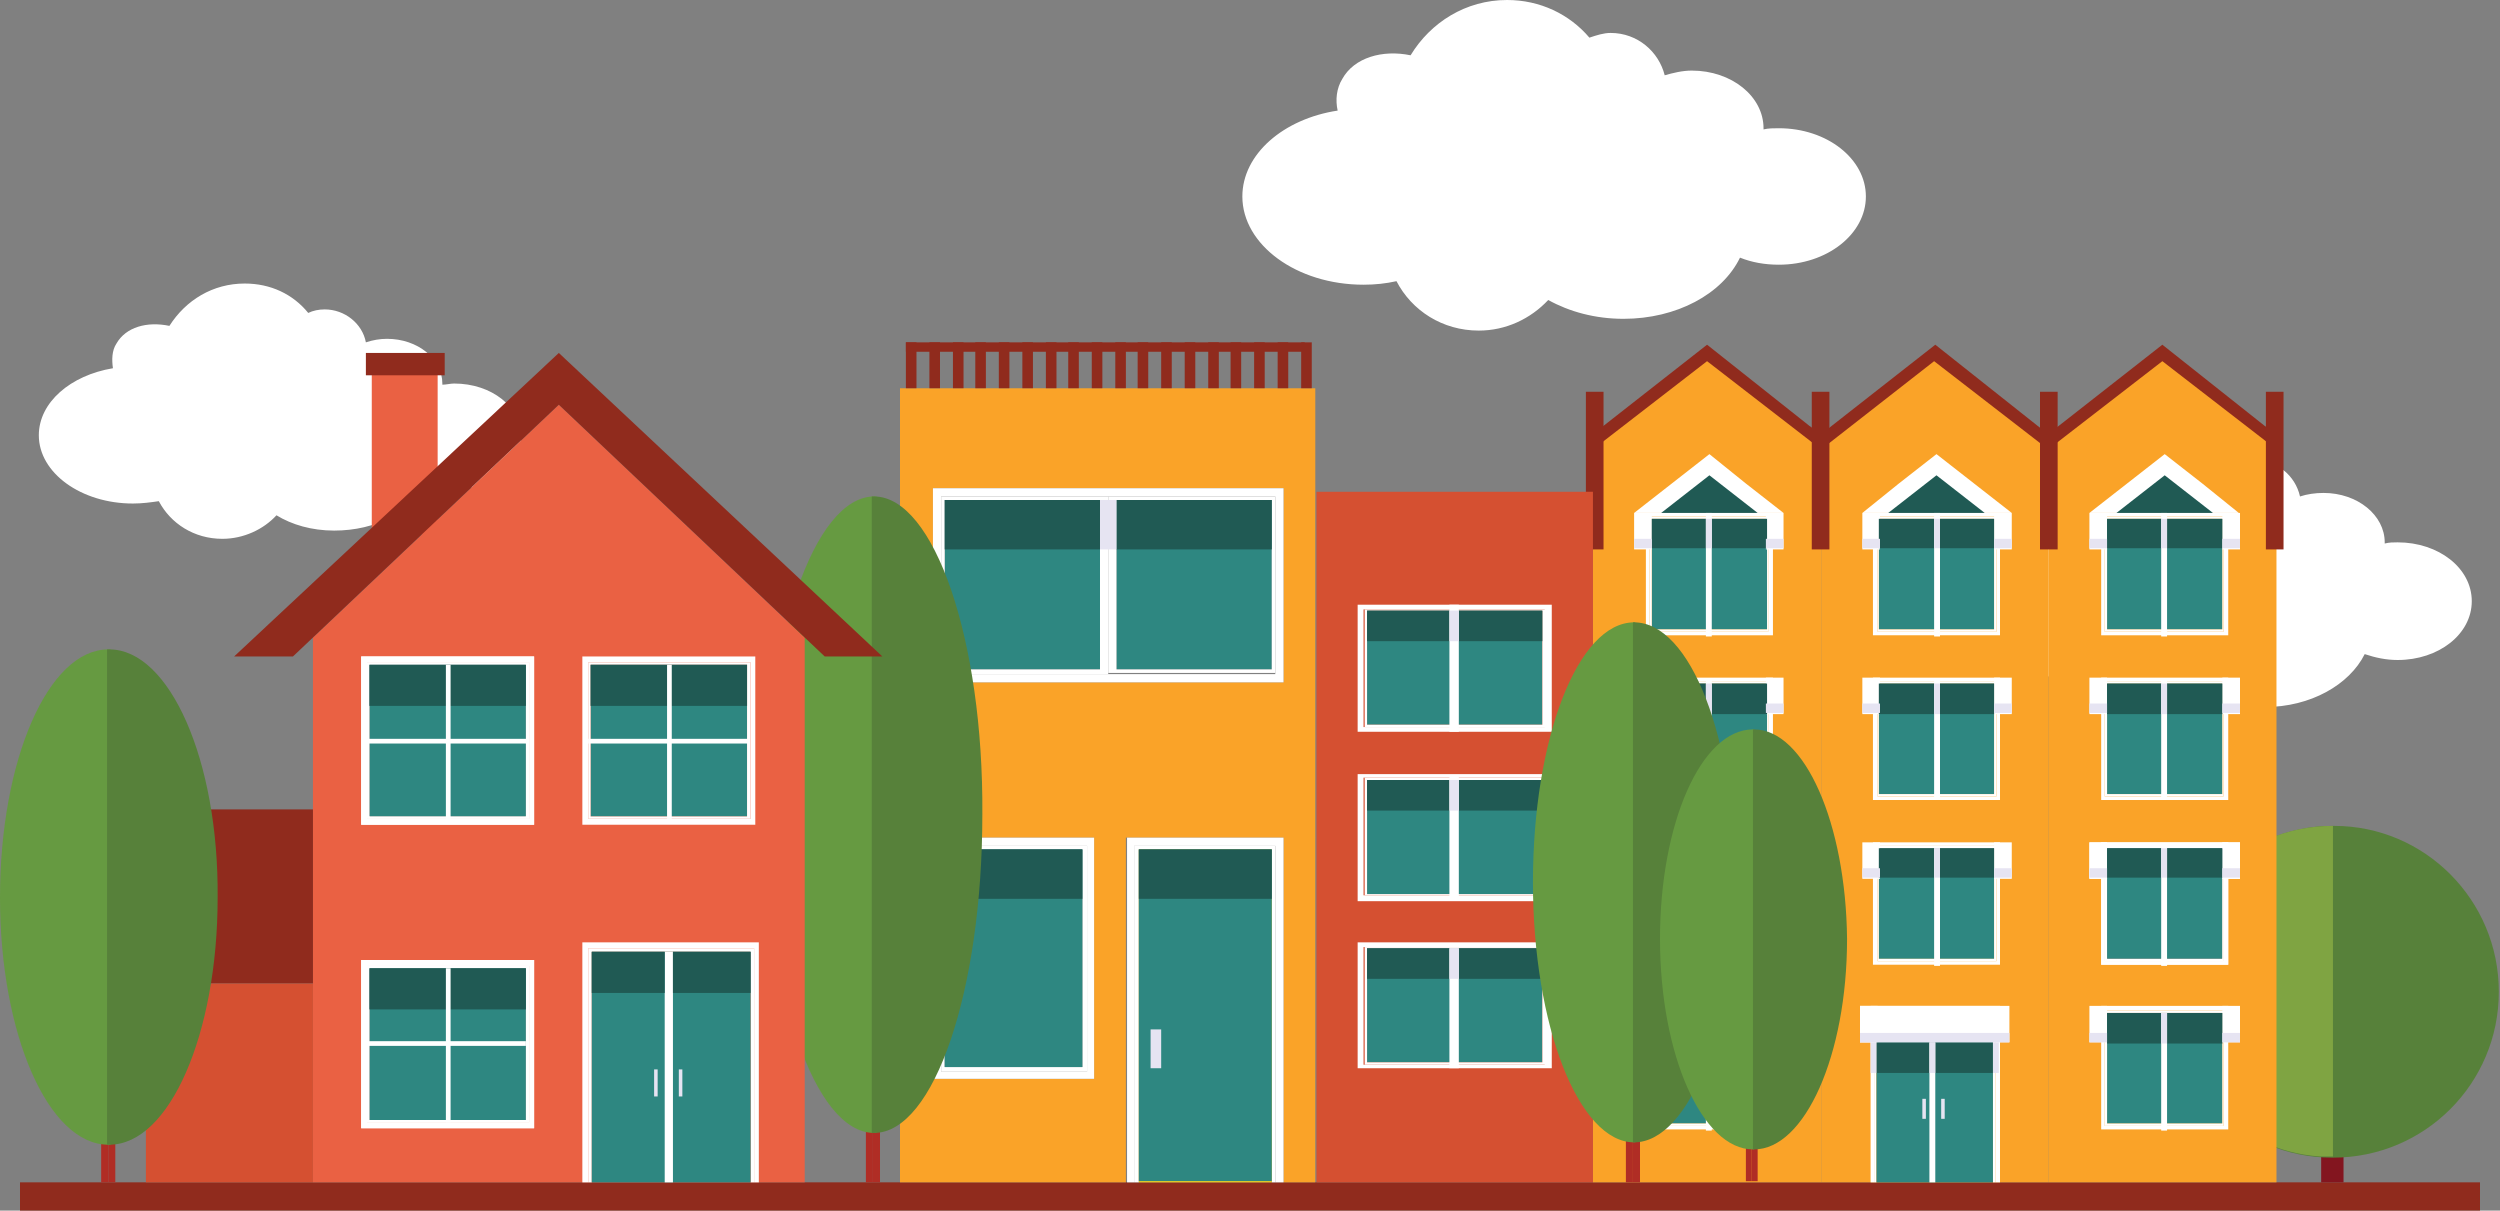 <?xml version="1.0" encoding="utf-8"?>
<!-- Generator: Adobe Illustrator 19.1.0, SVG Export Plug-In . SVG Version: 6.00 Build 0)  -->
<svg version="1.1" id="Layer_1" xmlns="http://www.w3.org/2000/svg" xmlns:xlink="http://www.w3.org/1999/xlink" x="0px" y="0px"
	 viewBox="0 0 212.5 102.9" style="enable-background:new 0 0 212.5 102.9;" xml:space="preserve">
<rect x="0" y="0" width="212.5" height="102.9" fill="#808080" stroke="none"/>
<style type="text/css">
	.st0{fill-rule:evenodd;clip-rule:evenodd;fill:#FFFFFF;}
	.st1{fill-rule:evenodd;clip-rule:evenodd;fill:#902B1D;}
	.st2{fill-rule:evenodd;clip-rule:evenodd;fill:#83151F;}
	.st3{fill-rule:evenodd;clip-rule:evenodd;fill:#57813A;}
	.st4{fill-rule:evenodd;clip-rule:evenodd;fill:#7FA442;}
	.st5{fill-rule:evenodd;clip-rule:evenodd;fill:#FAA328;}
	.st6{fill-rule:evenodd;clip-rule:evenodd;fill:#2E8781;}
	.st7{fill-rule:evenodd;clip-rule:evenodd;fill:#7B1126;}
	.st8{fill-rule:evenodd;clip-rule:evenodd;fill:#205A54;}
	.st9{fill-rule:evenodd;clip-rule:evenodd;fill:#670913;}
	.st10{fill-rule:evenodd;clip-rule:evenodd;fill:#E6E4F2;}
	.st11{fill-rule:evenodd;clip-rule:evenodd;fill:#FED81A;}
	.st12{fill-rule:evenodd;clip-rule:evenodd;fill:#D55031;}
	.st13{fill-rule:evenodd;clip-rule:evenodd;fill:#B02D25;}
	.st14{fill-rule:evenodd;clip-rule:evenodd;fill:#669A41;}
	.st15{fill-rule:evenodd;clip-rule:evenodd;fill:#EA6143;}
	.st16{fill-rule:evenodd;clip-rule:evenodd;fill:#333333;}
</style>
<g>
	<path class="st0" d="M184.1,36.7c2.4,0,4.5,1,6,2.7c0.5-0.2,1-0.3,1.5-0.3c1.9,0,3.5,1.3,3.9,3.1c0.6-0.2,1.3-0.3,2-0.3
		c2.9,0,5.2,1.9,5.2,4.2c0,0,0,0.1,0,0.1c0.4-0.1,0.7-0.1,1.1-0.1c3.5,0,6.3,2.2,6.3,5c0,2.8-2.8,5-6.3,5c-1,0-1.9-0.2-2.8-0.5
		c-1.3,2.6-4.6,4.5-8.5,4.5c-2.1,0-3.9-0.5-5.5-1.4c-1.2,1.4-3.1,2.2-5.1,2.2c-2.6,0-4.9-1.4-6-3.6c-0.8,0.2-1.6,0.2-2.4,0.2
		c-4.9,0-8.8-2.9-8.8-6.4c0-3.1,3-5.6,6.9-6.3c-0.2-0.8-0.1-1.6,0.3-2.3c0.9-1.5,2.9-2.1,5-1.7C178.5,38.4,181.1,36.7,184.1,36.7z"
		/>
	<path class="st0" d="M20.8,24.1c2.2,0,4.1,0.9,5.4,2.5c0.4-0.2,0.9-0.3,1.4-0.3c1.7,0,3.2,1.2,3.5,2.8c0.6-0.2,1.2-0.3,1.8-0.3
		c2.6,0,4.7,1.7,4.7,3.8c0,0,0,0,0,0.1c0.3,0,0.7-0.1,1-0.1c3.2,0,5.7,2,5.7,4.5c0,2.5-2.6,4.5-5.7,4.5c-0.9,0-1.8-0.2-2.5-0.5
		c-1.2,2.4-4.1,4-7.7,4c-1.9,0-3.6-0.5-4.9-1.3c-1.1,1.2-2.8,2-4.6,2c-2.4,0-4.4-1.3-5.4-3.2c-0.7,0.1-1.4,0.2-2.2,0.2
		c-4.4,0-8-2.6-8-5.8c0-2.8,2.7-5.1,6.3-5.7c-0.1-0.7-0.1-1.5,0.3-2.1c0.8-1.4,2.6-1.9,4.5-1.5C15.8,25.5,18.1,24.1,20.8,24.1z"/>
	<path class="st0" d="M128.1,0c2.8,0,5.3,1.2,7,3.2c0.6-0.2,1.2-0.4,1.8-0.4c2.3,0,4.1,1.6,4.6,3.6c0.7-0.2,1.5-0.4,2.3-0.4
		c3.4,0,6.1,2.2,6.1,4.9c0,0,0,0.1,0,0.1c0.4-0.1,0.9-0.1,1.3-0.1c4.1,0,7.4,2.6,7.4,5.8c0,3.2-3.3,5.8-7.4,5.8
		c-1.2,0-2.3-0.2-3.3-0.6c-1.5,3.1-5.4,5.2-9.9,5.2c-2.4,0-4.6-0.6-6.4-1.6c-1.5,1.6-3.6,2.6-5.9,2.6c-3.1,0-5.7-1.7-7-4.2
		c-0.9,0.2-1.8,0.3-2.8,0.3c-5.7,0-10.3-3.4-10.3-7.5c0-3.6,3.5-6.6,8.1-7.3c-0.2-0.9-0.1-1.9,0.4-2.7c1-1.8,3.4-2.5,5.8-2
		C121.6,1.9,124.6,0,128.1,0z"/>
	<g>
		<rect x="1.7" y="100.5" class="st1" width="209.1" height="2.4"/>
		<g>
			<g>
				<polygon class="st2" points="197.3,96.2 198.2,96.2 199.2,96.2 199.2,100.5 198.2,100.5 197.3,100.5 				"/>
				<path class="st3" d="M198.3,70.2h0.1h0h0l0,0h0l0,0h0h0h0h0h0h0h0h0h0h0h0h0h0h0h0h0h0h0c7.7,0,14,6.3,14,14.1
					c0,7.8-6.3,14.1-14.1,14.1h-0.1l0,0h0l0,0h0l0,0h0h0h0h0h0h0h0h0h0h0h0h0h0h0h0h0h0h0c-7.7,0-14-6.3-14-14.1
					C184.3,76.5,190.6,70.2,198.3,70.2z"/>
				<path class="st4" d="M198.3,98.3L198.3,98.3L198.3,98.3z M198.4,98.3L198.4,98.3L198.4,98.3z M198.4,98.3L198.4,98.3L198.4,98.3
					z M198.3,70.2c-7.8,0-14.1,6.3-14.1,14.1c0,7.4,5.7,13.5,13,14c0.3,0,0.6,0,1,0h0h0h0h0h0h0h0h0h0h0h0h0h0h0h0h0h0h0h0h0h0.1
					v-2.1L198.3,70.2L198.3,70.2z"/>
				<polygon class="st1" points="145.1,29.3 153.8,36.2 154.8,36.9 154,38.1 136.4,38 135.4,36.9 				"/>
				<polygon class="st5" points="150.6,100.5 154.8,100.5 154.8,38.2 145.1,30.7 135.4,38.2 135.4,100.5 139.6,100.5 				"/>
				<rect x="140.4" y="44.1" class="st6" width="9.8" height="9.4"/>
				<path class="st0" d="M140.4,44.1h9.8v9.4h-9.8V44.1L140.4,44.1z M150.3,43.9h-10.1v9.8h10.1V43.9z"/>
				<path class="st0" d="M140.2,43.9h10.1v9.8h-10.1V43.9L140.2,43.9z M150.7,43.6h-10.8v0.3v9.8v0.3h10.8v-0.3v-9.8V43.6z"/>
				<rect x="140.4" y="58.1" class="st6" width="9.8" height="9.4"/>
				<path class="st0" d="M140.4,58.1h9.8v9.4h-9.8V58.1L140.4,58.1z M150.3,57.9h-10.1v9.8h10.1V57.9z"/>
				<path class="st0" d="M140.2,57.9h10.1v9.8h-10.1V57.9L140.2,57.9z M150.7,57.6h-10.8v0.3v9.8v0.3h10.8v-0.3v-9.8V57.6z"/>
				<rect x="140.4" y="72.1" class="st7" width="9.8" height="9.4"/>
				<path class="st0" d="M140.4,72.1h9.8v9.4h-9.8V72.1L140.4,72.1z M150.3,71.9h-10.1v9.8h10.1V71.9z"/>
				<path class="st0" d="M140.2,71.9h10.1v9.8h-10.1V71.9L140.2,71.9z M150.7,71.6h-10.8v0.3v9.8V82h10.8v-0.3v-9.8V71.6z"/>
				<rect x="138.9" y="43.6" class="st0" width="1.5" height="3.1"/>
				<rect x="150.1" y="43.6" class="st0" width="1.5" height="3.1"/>
				<rect x="138.9" y="57.6" class="st0" width="1.5" height="3.1"/>
				<rect x="150.1" y="57.6" class="st0" width="1.5" height="3.1"/>
				<rect x="138.9" y="71.6" class="st0" width="1.5" height="3.1"/>
				<rect x="150.1" y="71.6" class="st0" width="1.5" height="3.1"/>
				<rect x="140.4" y="44.1" class="st8" width="9.8" height="2.5"/>
				<rect x="140.4" y="58.1" class="st8" width="9.8" height="2.6"/>
				<rect x="140.4" y="72.1" class="st9" width="9.8" height="2.5"/>
				<polygon class="st0" points="145.3,38.6 148.4,41.1 151.6,43.6 145.3,43.6 138.9,43.6 142.1,41.1 				"/>
				<polygon class="st8" points="145.3,40.4 141.2,43.6 149.4,43.6 				"/>
				<rect x="145" y="72.1" class="st0" width="0.5" height="10"/>
				<rect x="145" y="57.8" class="st0" width="0.5" height="10.2"/>
				<rect x="145" y="43.6" class="st0" width="0.5" height="10.5"/>
				<rect x="150.1" y="73.8" class="st10" width="1.5" height="0.8"/>
				<rect x="138.9" y="73.8" class="st10" width="1.5" height="0.8"/>
				<rect x="150.1" y="59.8" class="st10" width="1.5" height="0.8"/>
				<rect x="138.9" y="59.8" class="st10" width="1.5" height="0.8"/>
				<rect x="150.1" y="45.8" class="st10" width="1.5" height="0.8"/>
				<rect x="138.9" y="45.8" class="st10" width="1.5" height="0.8"/>
				<rect x="145" y="44.1" class="st10" width="0.5" height="2.5"/>
				<rect x="145" y="58.1" class="st10" width="0.5" height="2.6"/>
				<rect x="145" y="72.1" class="st10" width="0.5" height="2.5"/>
				<rect x="134.8" y="33.3" class="st1" width="1.5" height="13.4"/>
				<polygon class="st1" points="164.5,29.3 173.2,36.2 174.1,36.9 173.4,38.1 155.7,38 154.8,36.9 				"/>
				<polygon class="st5" points="170,100.5 174.1,100.5 174.1,38.2 164.4,30.7 154.8,38.2 154.8,100.5 159,100.5 				"/>
				<rect x="159.7" y="44.1" class="st6" width="9.8" height="9.4"/>
				<path class="st0" d="M159.7,44.1h9.8v9.4h-9.8V44.1L159.7,44.1z M169.7,43.9h-10.1v9.8h10.1V43.9z"/>
				<path class="st0" d="M159.6,43.9h10.1v9.8h-10.1V43.9L159.6,43.9z M170,43.6h-10.8v0.3v9.8v0.3H170v-0.3v-9.8V43.6z"/>
				<rect x="159.7" y="58.1" class="st6" width="9.8" height="9.4"/>
				<path class="st0" d="M159.7,58.1h9.8v9.4h-9.8V58.1L159.7,58.1z M169.7,57.9h-10.1v9.8h10.1V57.9z"/>
				<path class="st0" d="M159.6,57.9h10.1v9.8h-10.1V57.9L159.6,57.9z M170,57.6h-10.8v0.3v9.8v0.3H170v-0.3v-9.8V57.6z"/>
				<rect x="159.7" y="72.1" class="st6" width="9.8" height="9.4"/>
				<path class="st0" d="M159.7,72.1h9.8v9.4h-9.8V72.1L159.7,72.1z M169.7,71.9h-10.1v9.8h10.1V71.9z"/>
				<path class="st0" d="M159.6,71.9h10.1v9.8h-10.1V71.9L159.6,71.9z M170,71.6h-10.8v0.3v9.8V82H170v-0.3v-9.8V71.6z"/>
				<polygon class="st0" points="169.4,86.1 169.4,100.5 169.6,100.5 169.6,85.9 159.3,85.9 159.3,100.5 159.5,100.5 159.5,86.1 
					164.5,86.1 				"/>
				<polygon class="st0" points="169.6,85.9 169.6,100.5 170,100.5 170,85.5 159,85.5 159,100.5 159.3,100.5 159.3,85.9 				"/>
				<rect x="158.3" y="43.6" class="st0" width="1.5" height="3.1"/>
				<rect x="169.5" y="43.6" class="st0" width="1.5" height="3.1"/>
				<rect x="158.3" y="57.6" class="st0" width="1.5" height="3.1"/>
				<rect x="169.5" y="57.6" class="st0" width="1.5" height="3.1"/>
				<rect x="158.3" y="71.6" class="st0" width="1.5" height="3.1"/>
				<rect x="169.5" y="71.6" class="st0" width="1.5" height="3.1"/>
				<rect x="159.7" y="44.1" class="st8" width="9.8" height="2.5"/>
				<rect x="159.7" y="58.1" class="st8" width="9.8" height="2.6"/>
				<rect x="159.7" y="72.1" class="st8" width="9.8" height="2.5"/>
				<polygon class="st0" points="164.6,38.6 167.8,41.1 171,43.6 164.6,43.6 158.3,43.6 161.4,41.1 				"/>
				<polygon class="st8" points="164.6,40.4 160.5,43.6 168.7,43.6 				"/>
				<rect x="164.4" y="72.1" class="st0" width="0.5" height="10"/>
				<rect x="164.4" y="57.8" class="st0" width="0.5" height="10.2"/>
				<rect x="164.4" y="43.6" class="st0" width="0.5" height="10.5"/>
				<rect x="159.5" y="86.1" class="st6" width="9.9" height="14.4"/>
				<rect x="158.1" y="85.5" class="st0" width="1.5" height="3.1"/>
				<rect x="158.1" y="85.5" class="st0" width="12.7" height="3.1"/>
				<rect x="159.5" y="88.6" class="st8" width="9.9" height="2.6"/>
				<rect x="164" y="88.6" class="st0" width="0.5" height="11.9"/>
				<rect x="165" y="93.4" class="st10" width="0.3" height="1.7"/>
				<rect x="163.4" y="93.4" class="st10" width="0.3" height="1.7"/>
				<rect x="158.1" y="87.8" class="st10" width="12.7" height="0.8"/>
				<rect x="169.5" y="73.8" class="st10" width="1.5" height="0.8"/>
				<rect x="158.3" y="73.8" class="st10" width="1.5" height="0.8"/>
				<rect x="169.5" y="59.8" class="st10" width="1.5" height="0.8"/>
				<rect x="158.3" y="59.8" class="st10" width="1.5" height="0.8"/>
				<rect x="169.5" y="45.8" class="st10" width="1.5" height="0.8"/>
				<rect x="158.3" y="45.8" class="st10" width="1.5" height="0.8"/>
				<rect x="164.4" y="44.1" class="st10" width="0.5" height="2.5"/>
				<rect x="164.4" y="58.1" class="st10" width="0.5" height="2.6"/>
				<rect x="164.4" y="72.1" class="st10" width="0.5" height="2.5"/>
				<rect x="164" y="88.6" class="st10" width="0.5" height="2.6"/>
				<rect x="159" y="88.6" class="st10" width="0.5" height="2.6"/>
				<rect x="169.4" y="88.6" class="st10" width="0.5" height="2.6"/>
				<rect x="154" y="33.3" class="st1" width="1.5" height="13.4"/>
				<polygon class="st1" points="183.8,29.3 192.5,36.2 193.5,36.9 192.7,38.1 175.1,38 174.1,36.9 				"/>
				<polygon class="st5" points="189.3,100.5 193.5,100.5 193.5,38.2 183.8,30.7 174.1,38.2 174.1,100.5 178.3,100.5 				"/>
				<rect x="179.1" y="44.1" class="st6" width="9.8" height="9.4"/>
				<path class="st0" d="M179.1,44.1h9.8v9.4h-9.8V44.1L179.1,44.1z M189,43.9h-10.1v9.8H189V43.9z"/>
				<path class="st0" d="M178.9,43.9H189v9.8h-10.1V43.9L178.9,43.9z M189.4,43.6h-10.8v0.3v9.8v0.3h10.8v-0.3v-9.8V43.6z"/>
				<rect x="179.1" y="58.1" class="st6" width="9.8" height="9.4"/>
				<path class="st0" d="M179.1,58.1h9.8v9.4h-9.8V58.1L179.1,58.1z M189,57.9h-10.1v9.8H189V57.9z"/>
				<path class="st0" d="M178.9,57.9H189v9.8h-10.1V57.9L178.9,57.9z M189.4,57.6h-10.8v0.3v9.8v0.3h10.8v-0.3v-9.8V57.6z"/>
				<rect x="179.1" y="72.1" class="st7" width="9.8" height="9.4"/>
				<path class="st0" d="M179.1,72.1h9.8v9.4h-9.8V72.1L179.1,72.1z M189,71.9h-10.1v9.8H189V71.9z"/>
				<path class="st0" d="M178.9,71.9H189v9.8h-10.1V71.9L178.9,71.9z M189.4,71.6h-10.8v0.3v9.8V82h10.8v-0.3v-9.8V71.6z"/>
				<rect x="177.6" y="43.6" class="st0" width="1.5" height="3.1"/>
				<rect x="188.9" y="43.6" class="st0" width="1.5" height="3.1"/>
				<rect x="177.6" y="57.6" class="st0" width="1.5" height="3.1"/>
				<rect x="188.9" y="57.6" class="st0" width="1.5" height="3.1"/>
				<rect x="177.6" y="71.6" class="st0" width="1.5" height="3.1"/>
				<rect x="188.9" y="71.6" class="st0" width="1.5" height="3.1"/>
				<rect x="179.1" y="44.1" class="st8" width="9.8" height="2.5"/>
				<rect x="179.1" y="58.1" class="st8" width="9.8" height="2.6"/>
				<rect x="179.1" y="72.1" class="st9" width="9.8" height="2.5"/>
				<polygon class="st0" points="184,38.6 187.2,41.1 190.3,43.6 184,43.6 177.6,43.6 180.8,41.1 				"/>
				<polygon class="st8" points="184,40.4 179.9,43.6 188.1,43.6 				"/>
				<rect x="183.7" y="72.1" class="st0" width="0.5" height="10"/>
				<rect x="183.7" y="57.8" class="st0" width="0.5" height="10.2"/>
				<rect x="183.7" y="43.6" class="st0" width="0.5" height="10.5"/>
				<rect x="188.9" y="73.8" class="st10" width="1.5" height="0.8"/>
				<rect x="177.6" y="73.8" class="st10" width="1.5" height="0.8"/>
				<rect x="188.9" y="59.8" class="st10" width="1.5" height="0.8"/>
				<rect x="177.6" y="59.8" class="st10" width="1.5" height="0.8"/>
				<rect x="188.9" y="45.8" class="st10" width="1.5" height="0.8"/>
				<rect x="177.6" y="45.8" class="st10" width="1.5" height="0.8"/>
				<rect x="183.7" y="44.1" class="st10" width="0.5" height="2.5"/>
				<rect x="183.7" y="58.1" class="st10" width="0.5" height="2.6"/>
				<rect x="183.7" y="72.1" class="st10" width="0.5" height="2.5"/>
				<rect x="173.4" y="33.3" class="st1" width="1.5" height="13.4"/>
				<rect x="192.6" y="33.3" class="st1" width="1.5" height="13.4"/>
				<rect x="179.1" y="72.1" class="st6" width="9.8" height="9.4"/>
				<path class="st0" d="M179.1,72.1h9.8v9.4h-9.8V72.1L179.1,72.1z M189,71.9h-10.1v9.8H189V71.9z"/>
				<path class="st0" d="M178.9,71.9H189v9.8h-10.1V71.9L178.9,71.9z M189.4,71.6h-10.8v0.3v9.8V82h10.8v-0.3v-9.8V71.6z"/>
				<rect x="179.1" y="86.1" class="st6" width="9.8" height="9.4"/>
				<path class="st0" d="M179.1,86.1h9.8v9.4h-9.8V86.1L179.1,86.1z M189,85.9h-10.1v9.8H189V85.9z"/>
				<path class="st0" d="M178.9,85.9H189v9.8h-10.1V85.9L178.9,85.9z M189.4,85.5h-10.8v0.3v9.8V96h10.8v-0.4v-9.8V85.5z"/>
				<rect x="177.6" y="71.6" class="st0" width="1.5" height="3.1"/>
				<rect x="188.9" y="71.6" class="st0" width="1.5" height="3.1"/>
				<rect x="177.6" y="85.5" class="st0" width="1.5" height="3.1"/>
				<rect x="188.9" y="85.5" class="st0" width="1.5" height="3.1"/>
				<rect x="179.1" y="72.1" class="st8" width="9.8" height="2.5"/>
				<rect x="179.1" y="86.1" class="st8" width="9.8" height="2.6"/>
				<rect x="183.7" y="86.1" class="st0" width="0.5" height="10"/>
				<rect x="183.7" y="71.8" class="st0" width="0.5" height="10.2"/>
				<rect x="188.9" y="87.8" class="st10" width="1.5" height="0.8"/>
				<rect x="177.6" y="87.8" class="st10" width="1.5" height="0.8"/>
				<rect x="188.9" y="73.8" class="st10" width="1.5" height="0.8"/>
				<rect x="177.6" y="73.8" class="st10" width="1.5" height="0.8"/>
				<rect x="183.7" y="72.1" class="st10" width="0.5" height="2.5"/>
				<rect x="183.7" y="86.1" class="st10" width="0.5" height="2.6"/>
				<rect x="140.4" y="72.1" class="st6" width="9.8" height="9.4"/>
				<path class="st0" d="M140.4,72.1h9.8v9.4h-9.8V72.1L140.4,72.1z M150.3,71.9h-10.1v9.8h10.1V71.9z"/>
				<path class="st0" d="M140.2,71.9h10.1v9.8h-10.1V71.9L140.2,71.9z M150.7,71.6h-10.8v0.3v9.8V82h10.8v-0.3v-9.8V71.6z"/>
				<rect x="140.4" y="86.1" class="st6" width="9.8" height="9.4"/>
				<path class="st0" d="M140.4,86.1h9.8v9.4h-9.8V86.1L140.4,86.1z M150.3,85.9h-10.1v9.8h10.1V85.9z"/>
				<path class="st0" d="M140.2,85.9h10.1v9.8h-10.1V85.9L140.2,85.9z M150.7,85.5h-10.8v0.3v9.8V96h10.8v-0.4v-9.8V85.5z"/>
				<rect x="138.9" y="71.6" class="st0" width="1.5" height="3.1"/>
				<rect x="150.1" y="71.6" class="st0" width="1.5" height="3.1"/>
				<rect x="138.9" y="85.5" class="st0" width="1.5" height="3.1"/>
				<rect x="150.1" y="85.5" class="st0" width="1.5" height="3.1"/>
				<rect x="140.4" y="72.1" class="st8" width="9.8" height="2.5"/>
				<rect x="140.4" y="86.1" class="st8" width="9.8" height="2.6"/>
				<rect x="145" y="86.1" class="st0" width="0.5" height="10"/>
				<rect x="145" y="71.8" class="st0" width="0.5" height="10.2"/>
				<rect x="150.1" y="87.8" class="st10" width="1.5" height="0.8"/>
				<rect x="138.9" y="87.8" class="st10" width="1.5" height="0.8"/>
				<rect x="150.1" y="73.8" class="st10" width="1.5" height="0.8"/>
				<rect x="138.9" y="73.8" class="st10" width="1.5" height="0.8"/>
				<rect x="145" y="72.1" class="st10" width="0.5" height="2.5"/>
				<rect x="145" y="86.1" class="st10" width="0.5" height="2.6"/>
			</g>
			<path class="st5" d="M93,91.7H79.3v-0.7V71.9v-0.7H93v0.7v19.2V91.7L93,91.7z M109.1,58H79.3v-0.7V42.2v-0.7h29.8v0.7v15.1V58
				L109.1,58z M76.5,33v67.5h19.2V71.2h13.4v29.3h2.7V33H76.5z"/>
			<path class="st0" d="M79.3,91.7H93v-0.7V71.9v-0.7H79.3v0.7v19.2V91.7L79.3,91.7z M92.3,91.1H80V71.9h12.4V91.1z"/>
			<path class="st0" d="M80,91.1h12.4V71.9H80V91.1L80,91.1z M92,90.7H80.3V72.2H92V90.7z"/>
			<rect x="80.3" y="72.2" class="st6" width="11.7" height="18.5"/>
			<rect x="80.3" y="42.5" class="st6" width="13.2" height="14.4"/>
			<rect x="94.9" y="42.5" class="st6" width="13.2" height="14.4"/>
			<path class="st0" d="M94.2,42.2h14.2v15.1H94.2H80V42.2H94.2L94.2,42.2z M79.3,58h29.8v-0.7V42.2v-0.7H79.3v0.7v15.1V58z"/>
			<path class="st0" d="M94.9,56.9V42.5h13.2v14.4H94.9L94.9,56.9z M108.4,57.3V42.2H94.2v0.3v14.4v0.3H108.4z"/>
			<path class="st0" d="M94.2,56.9V42.5v-0.3H80v15.1h14.2V56.9L94.2,56.9z M93.5,42.5v14.4H80.3V42.5H93.5z"/>
			<polygon class="st0" points="109.1,71.2 95.8,71.2 95.8,100.5 96.4,100.5 96.4,71.9 108.4,71.9 108.4,100.5 109.1,100.5 			"/>
			<polygon class="st0" points="108.4,71.9 96.4,71.9 96.4,100.5 96.8,100.5 96.8,87.1 96.8,86.4 96.8,72.2 108.1,72.2 108.1,100.5 
				108.4,100.5 			"/>
			<path class="st11" d="M108.1,72.2H96.8v13.1v1.1v0.7v0.7v12.7h11.3V72.2L108.1,72.2z M97.8,97.7V85.3V73.6h9.5v25.1h-9.5V87.2
				V97.7z"/>
			<rect x="96.8" y="72.2" class="st6" width="11.3" height="28.2"/>
			<rect x="80.3" y="42.5" class="st8" width="13.2" height="4.2"/>
			<rect x="94.9" y="42.5" class="st8" width="13.2" height="4.2"/>
			<rect x="80.3" y="72.2" class="st8" width="11.7" height="4.2"/>
			<g>
				<rect x="79" y="29.1" class="st1" width="0.9" height="3.9"/>
				<rect x="82.9" y="29.1" class="st1" width="0.9" height="3.9"/>
				<rect x="86.9" y="29.1" class="st1" width="0.9" height="3.9"/>
				<rect x="90.8" y="29.1" class="st1" width="0.9" height="3.9"/>
				<rect x="94.8" y="29.1" class="st1" width="0.9" height="3.9"/>
				<rect x="98.7" y="29.1" class="st1" width="0.9" height="3.9"/>
				<rect x="102.7" y="29.1" class="st1" width="0.9" height="3.9"/>
				<rect x="106.6" y="29.1" class="st1" width="0.9" height="3.9"/>
				<rect x="110.6" y="29.1" class="st1" width="0.9" height="3.9"/>
				<rect x="77" y="29.1" class="st1" width="33.9" height="0.8"/>
				<rect x="77" y="29.1" class="st1" width="0.9" height="3.9"/>
				<rect x="81" y="29.1" class="st1" width="0.9" height="3.9"/>
				<rect x="84.9" y="29.1" class="st1" width="0.9" height="3.9"/>
				<rect x="88.9" y="29.1" class="st1" width="0.9" height="3.9"/>
				<rect x="92.8" y="29.1" class="st1" width="0.9" height="3.9"/>
				<rect x="96.7" y="29.1" class="st1" width="0.9" height="3.9"/>
				<rect x="100.7" y="29.1" class="st1" width="0.9" height="3.9"/>
				<rect x="104.6" y="29.1" class="st1" width="0.9" height="3.9"/>
				<rect x="108.6" y="29.1" class="st1" width="0.9" height="3.9"/>
			</g>
			<rect x="97.8" y="87.5" class="st10" width="0.9" height="3.3"/>
			<rect x="93.5" y="42.5" class="st10" width="1.4" height="4.2"/>
			<rect x="111.9" y="41.8" class="st12" width="23.5" height="58.7"/>
			<rect x="116.2" y="51.9" class="st6" width="14.9" height="9.7"/>
			<path class="st0" d="M116.2,51.9h14.9v9.7h-14.9V51.9L116.2,51.9z M131.4,51.8h-15.4v10h15.4V51.8z"/>
			<path class="st0" d="M115.9,51.8h15.4v10h-15.4V51.8L115.9,51.8z M131.9,51.4h-16.5v0.4v10v0.4h16.5v-0.4v-10V51.4z"/>
			<rect x="116.2" y="66.3" class="st6" width="14.9" height="9.7"/>
			<path class="st0" d="M116.2,66.3h14.9V76h-14.9V66.3L116.2,66.3z M131.4,66.1h-15.4v10h15.4V66.1z"/>
			<path class="st0" d="M115.9,66.1h15.4v10h-15.4V66.1L115.9,66.1z M131.9,65.8h-16.5v0.4v10v0.4h16.5v-0.4v-10V65.8z"/>
			<rect x="116.2" y="80.6" class="st6" width="14.9" height="9.7"/>
			<path class="st0" d="M116.2,80.6h14.9v9.7h-14.9V80.6L116.2,80.6z M131.4,80.5h-15.4v10h15.4V80.5z"/>
			<path class="st0" d="M115.9,80.5h15.4v10h-15.4V80.5L115.9,80.5z M131.9,80.1h-16.5v0.3v10v0.4h16.5v-0.4v-10V80.1z"/>
			<rect x="116.2" y="51.9" class="st8" width="14.9" height="2.6"/>
			<rect x="116.2" y="66.3" class="st8" width="14.9" height="2.6"/>
			<rect x="116.2" y="80.6" class="st8" width="14.9" height="2.6"/>
			<rect x="123.2" y="80.6" class="st0" width="0.8" height="10.2"/>
			<rect x="123.2" y="66" class="st0" width="0.8" height="10.5"/>
			<rect x="123.2" y="51.4" class="st0" width="0.8" height="10.8"/>
			<rect x="123.2" y="51.9" class="st10" width="0.8" height="2.6"/>
			<rect x="123.2" y="66.3" class="st10" width="0.8" height="2.6"/>
			<rect x="123.2" y="80.6" class="st10" width="0.8" height="2.6"/>
			<rect x="138.2" y="93.8" class="st13" width="0.6" height="6.7"/>
			<rect x="138.8" y="93.8" class="st13" width="0.6" height="6.7"/>
			<path class="st14" d="M138.9,52.9c0,0,0.1,0,0.1,0v44.2c0,0-0.1,0-0.1,0c-4.7,0-8.6-9.9-8.6-22.1
				C130.3,62.8,134.1,52.9,138.9,52.9z"/>
			<path class="st3" d="M138.9,52.9c0,0-0.1,0-0.1,0v44.2c0,0,0.1,0,0.1,0c4.7,0,8.6-9.9,8.6-22.1S143.7,52.9,138.9,52.9z"/>
			<g>
				<rect x="148.4" y="95" class="st13" width="0.5" height="5.4"/>
				<rect x="148.9" y="95" class="st13" width="0.5" height="5.4"/>
				<path class="st14" d="M149,62c0,0,0.1,0,0.1,0v35.7c0,0-0.1,0-0.1,0c-4.3,0-7.9-8-7.9-17.9C141.1,70,144.6,62,149,62z"/>
				<path class="st3" d="M149.1,62c0,0-0.1,0-0.1,0v35.7c0,0,0.1,0,0.1,0c4.3,0,7.9-8,7.9-17.9C156.9,70,153.4,62,149.1,62z"/>
			</g>
			<rect x="96.8" y="72.2" class="st8" width="11.3" height="4.2"/>
			<g>
				<rect x="73.6" y="92.3" class="st13" width="0.6" height="8.2"/>
				<rect x="74.2" y="92.3" class="st13" width="0.6" height="8.2"/>
				<path class="st14" d="M74.3,42.2c0.1,0,0.1,0,0.2,0v54.1c-0.1,0-0.1,0-0.2,0c-5.1,0-9.2-12.1-9.2-27.1
					C65,54.4,69.2,42.2,74.3,42.2z"/>
				<path class="st3" d="M74.3,42.2c-0.1,0-0.1,0-0.2,0v54.1c0.1,0,0.1,0,0.2,0c5.1,0,9.2-12.1,9.2-27.1
					C83.6,54.4,79.4,42.2,74.3,42.2z"/>
				<rect x="31.6" y="31.8" class="st15" width="5.6" height="13.6"/>
				<rect x="31.1" y="30" class="st1" width="6.7" height="1.9"/>
				<polygon class="st15" points="26.6,100.5 68.4,100.5 68.4,54.2 47.5,34.4 26.6,54.2 				"/>
				<rect x="50.2" y="56.5" class="st6" width="13.3" height="12.9"/>
				<path class="st0" d="M50.2,56.5h13.3v12.9H50.2V56.5L50.2,56.5z M63.8,56.3H50v13.3h13.8V56.3z"/>
				<path class="st0" d="M50,56.3h13.8v13.3H50V56.3L50,56.3z M64.2,55.8H49.5v0.5v13.3v0.5h14.7v-0.5V56.3V55.8z"/>
				<rect x="31.4" y="56.5" class="st16" width="13.3" height="12.9"/>
				<path class="st0" d="M31.4,56.5h13.3v12.9H31.4V56.5L31.4,56.5z M44.9,56.3H31.2v13.3h13.8V56.3z"/>
				<path class="st0" d="M31.2,56.3h13.8v13.3H31.2V56.3L31.2,56.3z M45.4,55.8H30.7v0.5v13.3v0.5h14.7v-0.5V56.3V55.8z"/>
				<rect x="31.4" y="56.5" class="st6" width="13.3" height="12.9"/>
				<path class="st0" d="M31.4,56.5h13.3v12.9H31.4V56.5L31.4,56.5z M44.9,56.3H31.2v13.3h13.8V56.3z"/>
				<path class="st0" d="M31.2,56.3h13.8v13.3H31.2V56.3L31.2,56.3z M45.4,55.8H30.7v0.5v13.3v0.5h14.7v-0.5V56.3V55.8z"/>
				<rect x="31.4" y="82.3" class="st16" width="13.3" height="12.9"/>
				<path class="st0" d="M31.4,82.3h13.3v12.9H31.4V82.3L31.4,82.3z M44.9,82.1H31.2v13.3h13.8V82.1z"/>
				<path class="st0" d="M31.2,82.1h13.8v13.3H31.2V82.1L31.2,82.1z M45.4,81.6H30.7v0.5v13.3v0.5h14.7v-0.5V82.1V81.6z"/>
				<rect x="31.4" y="82.3" class="st6" width="13.3" height="12.9"/>
				<path class="st0" d="M31.4,82.3h13.3v12.9H31.4V82.3L31.4,82.3z M44.9,82.1H31.2v13.3h13.8V82.1z"/>
				<path class="st0" d="M31.2,82.1h13.8v13.3H31.2V82.1L31.2,82.1z M45.4,81.6H30.7v0.5v13.3v0.5h14.7v-0.5V82.1V81.6z"/>
				<polygon class="st0" points="63.8,80.9 63.8,100.5 64.1,100.5 64.1,80.6 50,80.6 50,100.5 50.3,100.5 50.3,80.9 57,80.9 				"/>
				<polygon class="st0" points="64.1,80.6 64.1,100.5 64.5,100.5 64.5,80.1 49.5,80.1 49.5,100.5 50,100.5 50,80.6 				"/>
				<rect x="50.3" y="80.9" class="st6" width="13.5" height="19.6"/>
				<rect x="56.5" y="80.9" class="st0" width="0.7" height="19.6"/>
				<rect x="31.4" y="56.5" class="st8" width="13.3" height="3.5"/>
				<rect x="37.9" y="56.5" class="st0" width="0.4" height="13.1"/>
				<rect x="31.2" y="62.8" class="st0" width="13.7" height="0.4"/>
				<rect x="50.2" y="56.5" class="st8" width="13.3" height="3.5"/>
				<rect x="56.7" y="56.5" class="st0" width="0.4" height="13.1"/>
				<rect x="50" y="62.8" class="st0" width="13.7" height="0.4"/>
				<rect x="31.4" y="82.3" class="st8" width="13.3" height="3.5"/>
				<rect x="37.9" y="82.3" class="st0" width="0.4" height="13.1"/>
				<rect x="31" y="88.5" class="st0" width="13.7" height="0.4"/>
				<rect x="57.7" y="90.9" class="st10" width="0.3" height="2.3"/>
				<rect x="55.6" y="90.9" class="st10" width="0.3" height="2.3"/>
				<polygon class="st1" points="47.5,34.4 70.1,55.8 75,55.8 47.5,30 19.9,55.8 24.9,55.8 				"/>
				<rect x="11.1" y="68.8" class="st1" width="15.5" height="14.8"/>
				<rect x="12.4" y="83.6" class="st12" width="14.2" height="16.9"/>
				<rect x="8.6" y="94.1" class="st13" width="0.6" height="6.4"/>
				<rect x="9.2" y="94.1" class="st13" width="0.6" height="6.4"/>
				<path class="st14" d="M9.2,55.2c0.1,0,0.1,0,0.2,0v42.1c-0.1,0-0.1,0-0.2,0c-5.1,0-9.2-9.4-9.2-21C0,64.6,4.1,55.2,9.2,55.2z"/>
				<path class="st3" d="M9.3,55.2c-0.1,0-0.1,0-0.2,0v42.1c0.1,0,0.1,0,0.2,0c5.1,0,9.2-9.4,9.2-21C18.6,64.6,14.4,55.2,9.3,55.2z"
					/>
				<rect x="50.3" y="80.9" class="st8" width="6.2" height="3.5"/>
				<rect x="57.2" y="80.9" class="st8" width="6.6" height="3.5"/>
			</g>
		</g>
	</g>
</g>
</svg>
